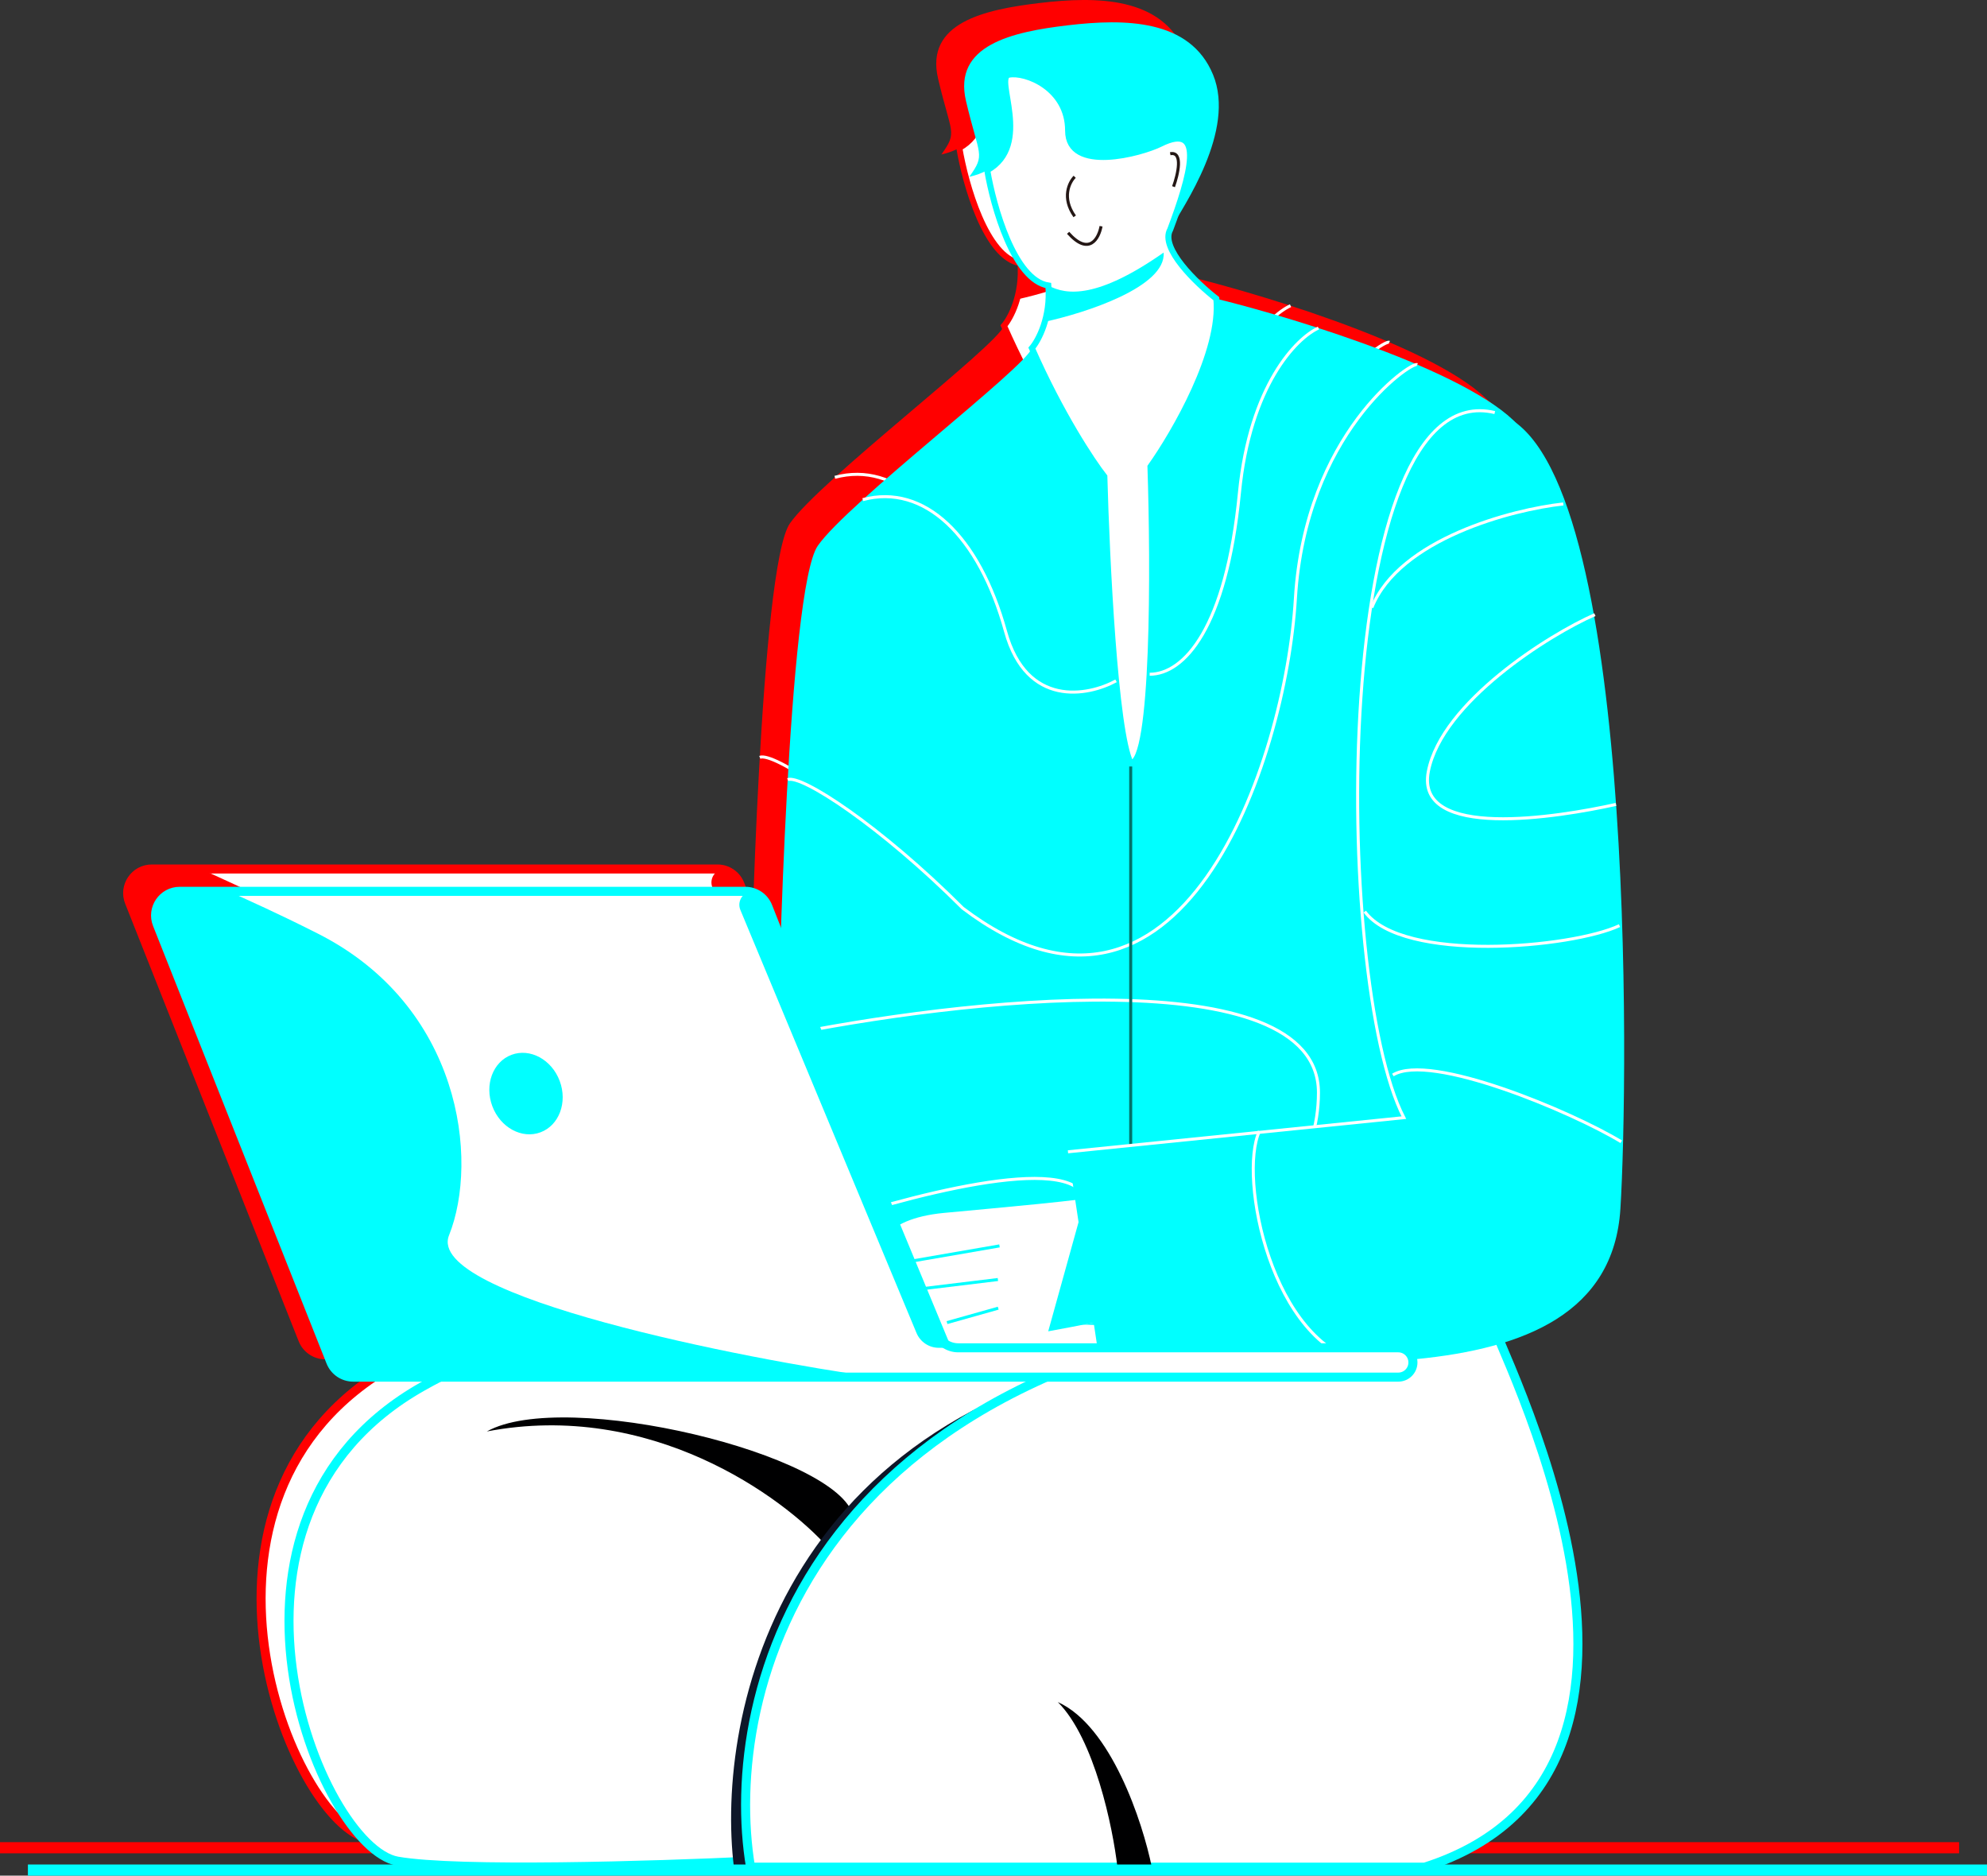 <svg width="356" height="336" viewBox="0 0 356 336" fill="none" xmlns="http://www.w3.org/2000/svg">
<rect x="0" y="0" width="356" height="336" fill="#333333" stroke="none"/>
<path d="M70.725 244.362C28.41 268.19 52.237 326.938 66.206 329.403C76.964 331.301 112.331 330.213 129.472 329.403L262.169 231.216L184.522 220.534C160.695 220.534 104.577 225.3 70.725 244.362Z" fill="white"/>
<path d="M129.472 329.403C128.86 329.433 130.136 329.371 129.472 329.403ZM129.472 329.403C112.331 330.213 76.964 331.301 66.206 329.403C52.237 326.938 28.41 268.19 70.725 244.362C104.577 225.3 160.695 220.534 184.522 220.534L262.169 231.216L129.472 329.403Z" stroke="#FF0000" stroke-width="1.622"/>
<path d="M82.227 252.427C111.477 246.84 135.223 264.021 143.44 273.31C144.812 271.39 146.296 269.493 147.898 267.627C145.373 256.535 96.195 244.621 82.227 252.427Z" fill="#000001"/>
<path d="M126.507 330.619C127.545 330.573 128.536 330.528 129.472 330.484L237.855 250.288C233.08 248.673 220.774 243.705 209.747 236.75C134.939 245.615 123.083 303.023 126.507 330.619Z" fill="#0E1729"/>
<path d="M250.254 330.483C304.071 313.229 262.168 235.172 262.168 232.296L242.037 229.527C139.495 235.857 124.267 299.469 129.471 330.483H156H195.203H250.254Z" fill="white" stroke="#FF0000" stroke-width="1.622"/>
<path d="M184.522 300.905C191.095 307.478 194.382 323.363 195.204 330.484H201.366C199.723 322.404 194.053 305.177 184.522 300.905Z" fill="#000001"/>
<rect y="330" width="351" height="2" fill="#FF0000"/>
<path d="M192.861 81.378C190.697 78.624 185.071 70.165 179.877 58.362C181.058 56.984 183.3 52.814 182.828 47.148C176.691 46.204 172.971 32.985 171.879 26.493C180.029 21.972 173.084 9.911 175.746 9.379C178.697 8.788 186.369 11.739 186.369 19.411C186.369 27.083 199.514 23.462 202.893 21.772C211.155 17.641 208.205 27.674 204.664 37.116C202.775 40.421 209.385 46.755 212.926 49.509C213.87 58.952 205.451 73.509 201.123 79.607C201.713 97.312 201.831 132.721 197.582 132.721C194.749 127.056 193.254 96.132 192.861 81.378Z" fill="white" stroke="#FF0000" stroke-width="1.081"/>
<path d="M187.548 27.67C186.565 28.654 185.188 31.447 187.548 34.752" stroke="#241715" stroke-width="0.541"/>
<path d="M192.269 36.527C191.876 38.691 190.144 41.956 186.367 37.707" stroke="#241715" stroke-width="0.541"/>
<path d="M205.253 29.442C206.039 27.278 207.023 23.068 204.662 23.541" stroke="#241715" stroke-width="0.541"/>
<path d="M182.198 53.639C182.718 51.837 183.035 49.637 182.827 47.148C186.098 48.918 191.679 49.508 203.482 41.246C203.953 47.383 189.489 52.065 182.198 53.639Z" fill="#FF0000"/>
<path d="M212.335 9.378C216.466 19.411 207.024 32.984 204.663 37.115C208.204 27.673 210.564 17.64 202.893 21.771C199.565 23.563 186.368 27.083 186.368 19.411C186.368 11.739 178.696 8.788 175.746 9.378C173.083 9.911 180.028 21.971 171.878 26.492C170.995 26.983 169.934 27.384 168.664 27.673C171.614 23.542 170.434 24.132 168.074 14.099C165.713 4.067 176.336 1.706 186.368 0.526C196.401 -0.654 208.204 -0.654 212.335 9.378Z" fill="#FF0000"/>
<path d="M267.809 73.116C260.255 63.201 228.072 53.247 212.925 49.51C213.869 58.952 205.449 73.509 201.122 79.607C201.712 97.312 201.83 132.721 197.581 132.721C194.748 127.056 193.253 96.132 192.86 81.378C190.696 78.624 185.07 70.165 179.876 58.362C178.696 61.903 146.828 86.099 141.516 93.771C136.205 101.443 134.434 175.212 134.434 181.704C134.434 188.196 132.074 232.457 151.549 232.457C167.129 232.457 230.826 234.621 263.088 235.408C267.809 185.442 275.363 83.03 267.809 73.116Z" fill="#FF0000"/>
<path d="M134.436 181.7C166.698 175.012 231.221 167.655 231.221 191.733C231.221 215.811 201.32 229.419 186.37 233.213M231.221 54.761C227.287 56.55 218.946 64.968 217.058 84.325C214.697 108.521 207.12 116.783 200.981 116.783M194.957 117.964C189.93 120.718 178.934 122.803 175.157 109.111C170.435 91.997 160.585 82.555 149.576 85.505M248.926 61.309C247.746 60.81 228.861 73.702 227.09 103.21C225.32 132.718 206.435 188.192 167.485 158.684C152.73 143.93 138.513 134.685 136.126 135.668M179.878 233.035C185.189 227.923 194.396 216.047 188.73 209.438C183.065 202.828 152.076 211.798 137.289 217.11M270.643 88.456C257.896 96.325 234.408 121.387 242.434 158.684C249.516 179.93 262.458 177.766 268.043 174.028M265.908 202.946C258.28 203.047 243.733 209.591 246.565 234.965" stroke="white" stroke-width="0.541"/>
<path d="M197.581 232.452V133.306" stroke="#027269" stroke-width="0.541"/>
<path d="M197.935 231.486L195.035 209.922C188.44 211.118 174.704 212.277 164.093 213.283C152.985 214.336 150.186 220.168 157.642 222.03C153.742 221.544 149.376 226.921 155.599 229.328C151.034 230.95 160.063 232.759 164.489 232.768C161.956 233.151 157.564 233.857 158.161 236.541C158.758 239.225 184.926 234.29 197.935 231.486Z" fill="white"/>
<path d="M197.935 231.487L195.035 209.922C193.501 210.2 191.58 210.477 189.402 210.75L182.804 234.49C188.348 233.482 193.805 232.377 197.935 231.487Z" fill="#FF0000"/>
<path d="M164.67 232.927L173.846 230.344" stroke="#FF0000" stroke-width="0.541"/>
<path d="M157.701 227.164L173.789 225.211" stroke="#FF0000" stroke-width="0.541"/>
<path d="M157.642 222.03L174.074 219.188" stroke="#FF0000" stroke-width="0.541"/>
<path d="M285.318 212.549C286.746 189.948 288.305 76.049 262.81 69.909C233.341 62.812 233.727 171.434 246.521 196.214L186.344 202.332L191.991 239.877C221.247 237.834 282.955 249.949 285.318 212.549Z" fill="#FF0000"/>
<path d="M262.81 69.909C233.34 62.812 233.727 171.434 246.52 196.214L186.344 202.331" stroke="white" stroke-width="0.541"/>
<path d="M275.085 86.277C265.979 87.267 245.742 92.525 240.778 104.848M280.751 106.107C272.545 109.696 253.332 121.78 250.909 134.184C248.485 146.588 274.152 142.4 284.528 140.1M285.158 161.818C276.533 165.845 246.298 168.518 239.519 159.3M285.472 200.533C276.639 195.173 251.209 184.472 244.555 188.573M220.633 198.645C216.856 206.828 222.772 236.92 239.519 240.192" stroke="white" stroke-width="0.541"/>
<path d="M27.2 155.671H128.547C130.323 155.671 131.918 156.757 132.57 158.409L162.669 234.707C163.321 236.359 164.916 237.444 166.692 237.444H245.522C246.972 237.444 248.148 238.62 248.148 240.07C248.148 241.52 246.972 242.696 245.522 242.696H58.281C56.508 242.696 54.914 241.614 54.261 239.966L23.181 161.59C22.055 158.751 24.147 155.671 27.2 155.671Z" fill="white" stroke="#FF0000" stroke-width="1.622"/>
<path d="M132.108 157.159L165.448 237.444H163.196C161.45 237.444 159.875 236.394 159.204 234.783L127.651 159.013C126.989 157.423 128.157 155.671 129.879 155.671C130.854 155.671 131.734 156.258 132.108 157.159Z" fill="#FF0000"/>
<path d="M54.261 239.966L23.181 161.59C22.055 158.751 24.147 155.671 27.2 155.671H35.015C35.658 155.671 36.291 155.815 36.876 156.084C39.642 157.358 44.263 159.361 51.937 163.239C77.612 176.211 80.855 203.778 75.45 217.291C71.068 228.246 128.989 239.57 151.746 242.696H58.281C56.508 242.696 54.914 241.614 54.261 239.966Z" fill="#FF0000"/>
<ellipse cx="6.447" cy="7.414" rx="6.447" ry="7.414" transform="matrix(-0.936 0.351 0.351 0.936 92.674 182.698)" fill="#FF0000"/>
<g style="mix-blend-mode:multiply">
<path d="M75.725 248.362C33.41 272.19 57.237 330.938 71.206 333.403C81.964 335.301 117.331 334.213 134.472 333.403L267.169 235.216L189.522 224.534C165.695 224.534 109.577 229.3 75.725 248.362Z" fill="white"/>
<path d="M134.472 333.403C133.86 333.433 135.136 333.371 134.472 333.403ZM134.472 333.403C117.331 334.213 81.964 335.301 71.206 333.403C57.237 330.938 33.41 272.19 75.725 248.362C109.577 229.3 165.695 224.534 189.522 224.534L267.169 235.216L134.472 333.403Z" stroke="#00FFFF" stroke-width="1.622"/>
<path d="M87.227 256.427C116.477 250.84 140.223 268.021 148.44 277.31C149.812 275.39 151.296 273.493 152.898 271.627C150.373 260.535 101.195 248.621 87.227 256.427Z" fill="#000001"/>
<path d="M131.507 334.619C132.545 334.573 133.536 334.528 134.472 334.484L242.855 254.288C238.08 252.673 225.774 247.705 214.747 240.75C139.939 249.615 128.083 307.023 131.507 334.619Z" fill="#0E1729"/>
<path d="M255.254 334.483C309.071 317.229 267.168 239.172 267.168 236.296L247.037 233.527C144.495 239.857 129.267 303.469 134.471 334.483H161H200.203H255.254Z" fill="white" stroke="#00FFFF" stroke-width="1.622"/>
<path d="M189.522 304.905C196.095 311.478 199.382 327.363 200.204 334.484H206.366C204.723 326.404 199.053 309.177 189.522 304.905Z" fill="#000001"/>
<rect x="5" y="334" width="351" height="2" fill="#00FFFF"/>
<path d="M197.861 85.378C195.697 82.624 190.071 74.165 184.877 62.362C186.058 60.984 188.3 56.814 187.828 51.148C181.691 50.204 177.971 36.985 176.879 30.493C185.029 25.972 178.084 13.912 180.746 13.379C183.697 12.788 191.369 15.739 191.369 23.411C191.369 31.083 204.514 27.462 207.893 25.772C216.155 21.641 213.205 31.674 209.664 41.116C207.775 44.421 214.385 50.755 217.926 53.509C218.87 62.952 210.451 77.509 206.123 83.607C206.713 101.312 206.831 136.721 202.582 136.721C199.749 131.056 198.254 100.131 197.861 85.378Z" fill="white" stroke="#00FFFF" stroke-width="1.081"/>
<path d="M192.548 31.67C191.565 32.654 190.188 35.447 192.548 38.752" stroke="#241715" stroke-width="0.541"/>
<path d="M197.269 40.527C196.876 42.691 195.144 45.956 191.367 41.707" stroke="#241715" stroke-width="0.541"/>
<path d="M210.253 33.442C211.039 31.278 212.023 27.068 209.662 27.541" stroke="#241715" stroke-width="0.541"/>
<path d="M187.198 57.639C187.718 55.837 188.035 53.637 187.827 51.148C191.098 52.918 196.679 53.508 208.482 45.246C208.953 51.383 194.489 56.065 187.198 57.639Z" fill="#00FFFF"/>
<path d="M217.335 13.378C221.466 23.411 212.024 36.984 209.663 41.115C213.204 31.673 215.564 21.64 207.893 25.771C204.565 27.563 191.368 31.083 191.368 23.411C191.368 15.739 183.696 12.788 180.746 13.378C178.083 13.911 185.028 25.971 176.878 30.492C175.995 30.983 174.934 31.384 173.664 31.673C176.614 27.542 175.434 28.132 173.074 18.099C170.713 8.067 181.336 5.706 191.368 4.526C201.401 3.346 213.204 3.346 217.335 13.378Z" fill="#00FFFF"/>
<path d="M272.809 77.116C265.255 67.201 233.072 57.247 217.925 53.51C218.869 62.952 210.449 77.509 206.122 83.607C206.712 101.312 206.83 136.721 202.581 136.721C199.748 131.056 198.253 100.132 197.86 85.378C195.696 82.624 190.07 74.165 184.876 62.362C183.696 65.903 151.828 90.099 146.516 97.771C141.205 105.443 139.434 179.212 139.434 185.704C139.434 192.196 137.074 236.457 156.549 236.457C172.129 236.457 235.826 238.621 268.088 239.408C272.809 189.442 280.363 87.03 272.809 77.116Z" fill="#00FFFF"/>
<path d="M139.436 185.7C171.698 179.012 236.221 171.655 236.221 195.733C236.221 219.811 206.32 233.419 191.37 237.213M236.221 58.761C232.287 60.55 223.946 68.968 222.058 88.325C219.697 112.521 212.12 120.783 205.981 120.783M199.957 121.964C194.93 124.718 183.934 126.803 180.157 113.111C175.435 95.997 165.585 86.555 154.576 89.505M253.926 65.309C252.746 64.81 233.861 77.702 232.09 107.21C230.32 136.718 211.435 192.192 172.485 162.684C157.73 147.93 143.513 138.685 141.126 139.668M184.878 237.035C190.189 231.923 199.396 220.047 193.73 213.438C188.065 206.828 157.076 215.798 142.289 221.11M275.643 92.456C262.896 100.325 239.408 125.387 247.434 162.684C254.516 183.93 267.458 181.766 273.043 178.028M270.908 206.946C263.28 207.047 248.733 213.591 251.565 238.965" stroke="white" stroke-width="0.541"/>
<path d="M202.581 236.452V137.306" stroke="#027269" stroke-width="0.541"/>
<path d="M202.935 235.486L200.035 213.922C193.44 215.118 179.704 216.277 169.093 217.283C157.985 218.336 155.186 224.168 162.642 226.03C158.742 225.544 154.376 230.921 160.599 233.328C156.034 234.95 165.063 236.759 169.489 236.768C166.956 237.151 162.564 237.857 163.161 240.541C163.758 243.225 189.926 238.29 202.935 235.486Z" fill="white"/>
<path d="M202.935 235.487L200.035 213.922C198.501 214.2 196.58 214.477 194.402 214.75L187.804 238.49C193.348 237.482 198.805 236.377 202.935 235.487Z" fill="#00FFFF"/>
<path d="M169.67 236.927L178.846 234.344" stroke="#00FFFF" stroke-width="0.541"/>
<path d="M162.701 231.164L178.789 229.211" stroke="#00FFFF" stroke-width="0.541"/>
<path d="M162.642 226.03L179.074 223.188" stroke="#00FFFF" stroke-width="0.541"/>
<path d="M290.318 216.549C291.746 193.948 293.305 80.049 267.81 73.909C238.341 66.812 238.727 175.434 251.521 200.214L191.344 206.332L196.991 243.877C226.247 241.834 287.955 253.949 290.318 216.549Z" fill="#00FFFF"/>
<path d="M267.81 73.909C238.34 66.812 238.727 175.434 251.52 200.214L191.344 206.331" stroke="white" stroke-width="0.541"/>
<path d="M280.085 90.277C270.979 91.267 250.742 96.525 245.778 108.848M285.751 110.107C277.545 113.696 258.332 125.78 255.909 138.184C253.485 150.588 279.152 146.4 289.528 144.1M290.158 165.818C281.533 169.845 251.298 172.518 244.519 163.3M290.472 204.533C281.639 199.173 256.209 188.472 249.555 192.573M225.633 202.645C221.856 210.828 227.772 240.92 244.519 244.192" stroke="white" stroke-width="0.541"/>
<path d="M32.2 159.671H133.547C135.323 159.671 136.918 160.757 137.57 162.409L167.669 238.707C168.321 240.359 169.916 241.444 171.692 241.444H250.522C251.972 241.444 253.148 242.62 253.148 244.07C253.148 245.52 251.972 246.696 250.522 246.696H63.281C61.508 246.696 59.914 245.614 59.261 243.966L28.181 165.59C27.055 162.751 29.147 159.671 32.2 159.671Z" fill="white" stroke="#00FFFF" stroke-width="1.622"/>
<path d="M137.108 161.159L170.448 241.444H168.196C166.45 241.444 164.875 240.394 164.204 238.783L132.651 163.013C131.989 161.423 133.157 159.671 134.879 159.671C135.854 159.671 136.734 160.258 137.108 161.159Z" fill="#00FFFF"/>
<path d="M59.261 243.966L28.181 165.59C27.055 162.751 29.147 159.671 32.2 159.671H40.015C40.658 159.671 41.291 159.815 41.876 160.084C44.642 161.358 49.263 163.361 56.937 167.239C82.612 180.211 85.855 207.778 80.45 221.291C76.068 232.246 133.989 243.57 156.746 246.696H63.281C61.508 246.696 59.914 245.614 59.261 243.966Z" fill="#00FFFF"/>
<ellipse cx="6.447" cy="7.414" rx="6.447" ry="7.414" transform="matrix(-0.936 0.351 0.351 0.936 97.674 186.698)" fill="#00FFFF"/>
</g>
</svg>
